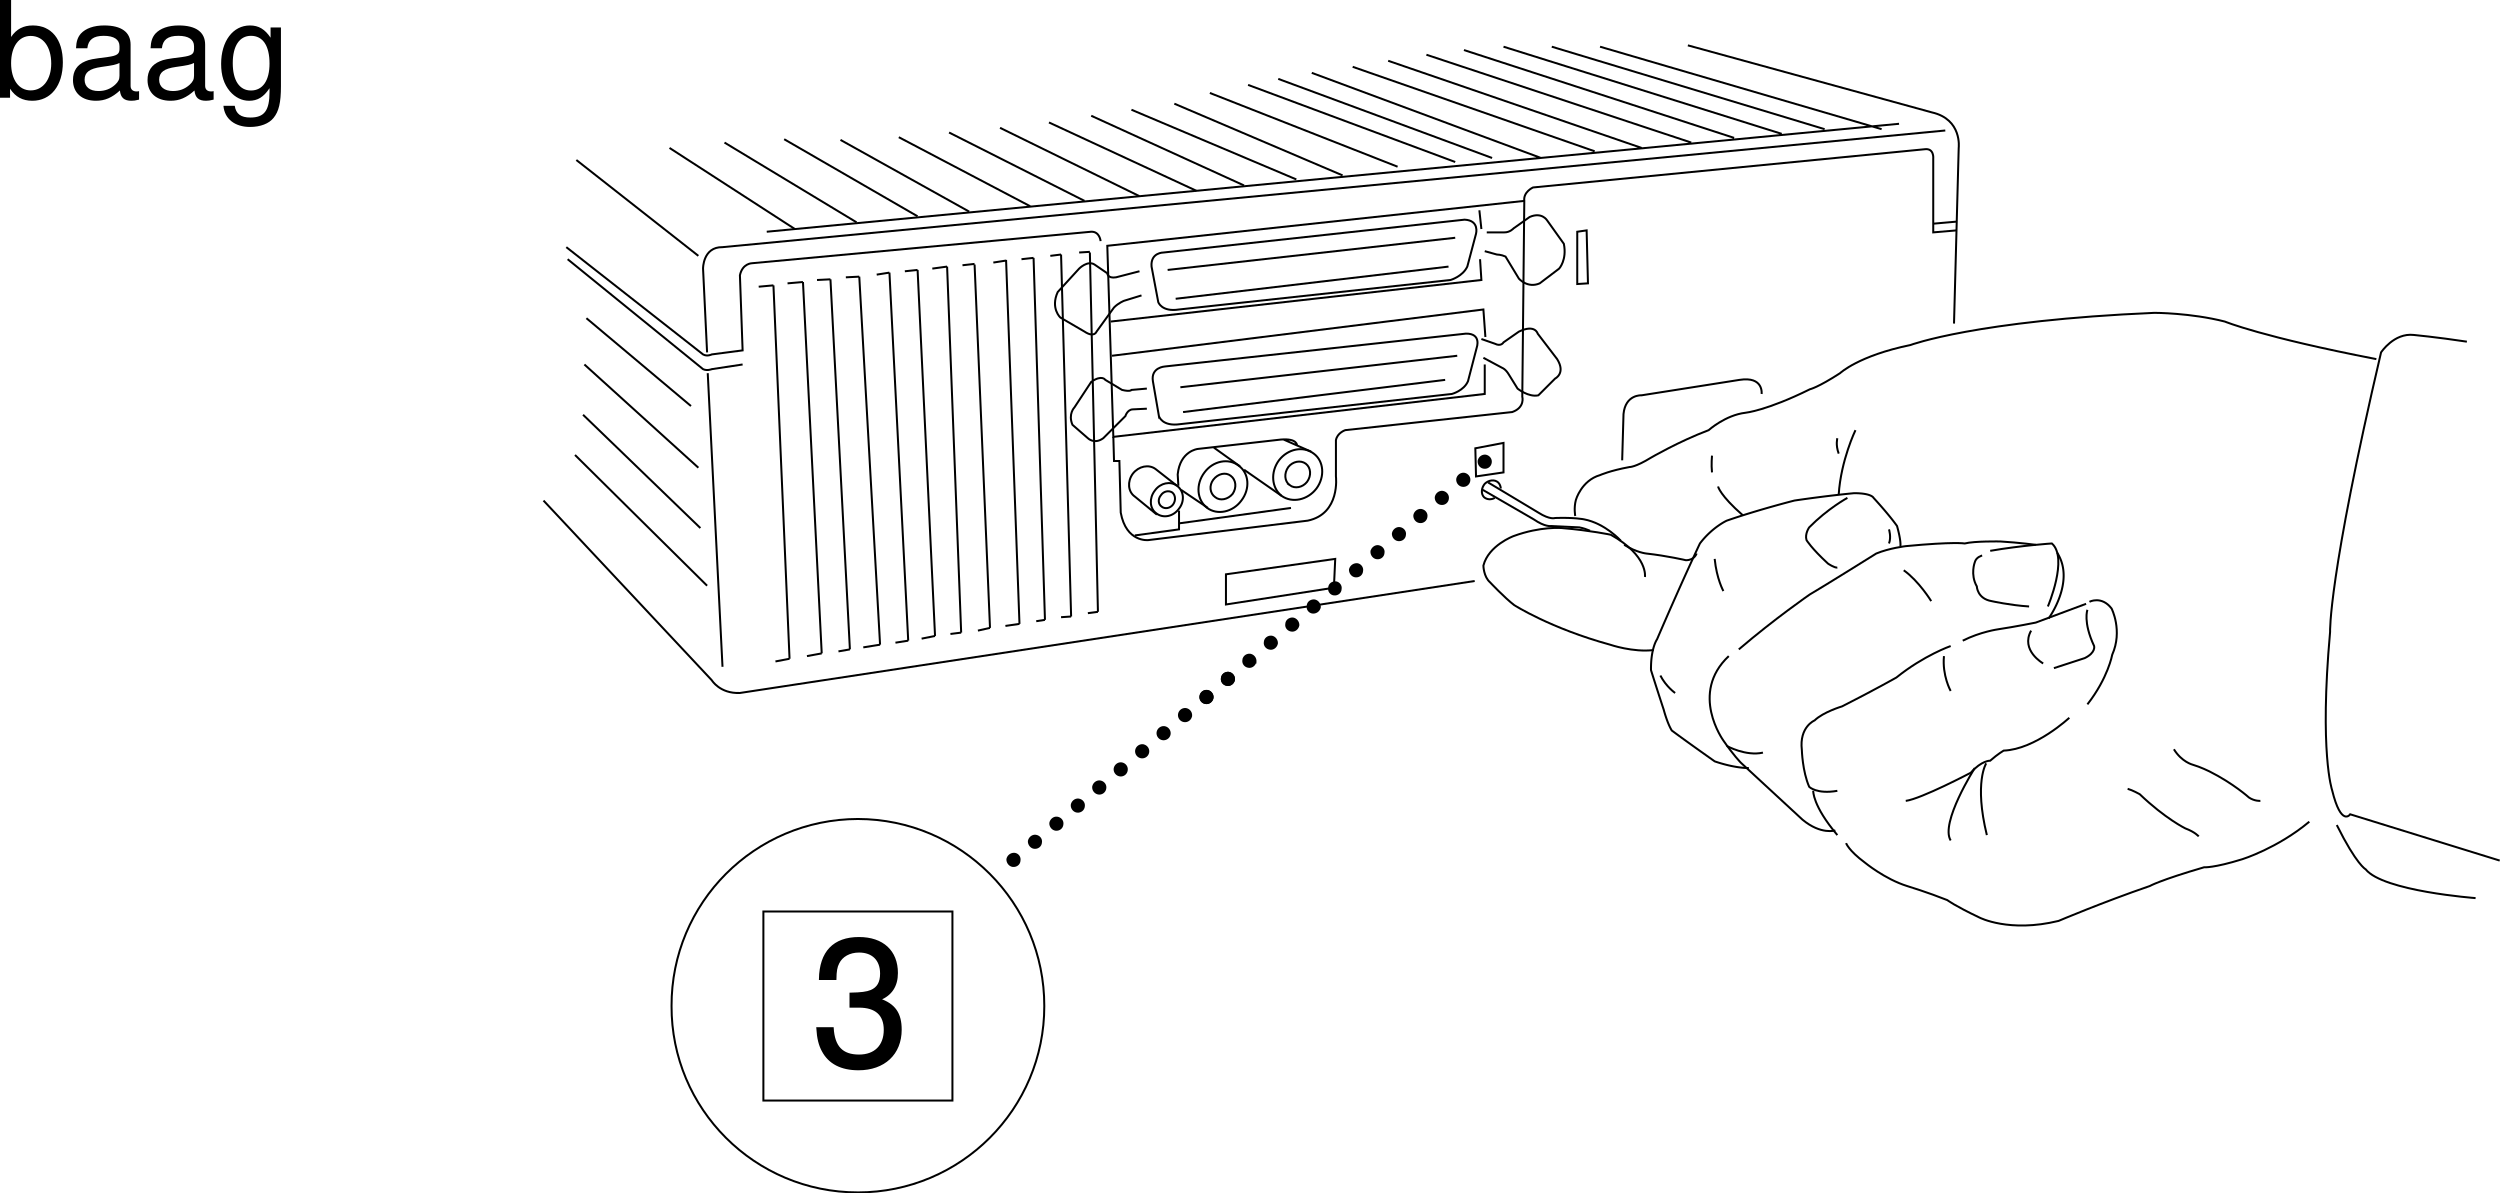 <svg xmlns="http://www.w3.org/2000/svg" xmlns:xlink="http://www.w3.org/1999/xlink" width="372.915" height="178.018"><defs><path id="a" d="M5.797-8.734h1.266c2.515 0 3.843 1.171 3.843 3.468 0 2.375-1.437 3.829-3.828 3.829-2.547 0-3.766-1.297-3.937-4.079H.844c.094 1.532.36 2.532.812 3.36C2.625-.312 4.438.609 6.984.609c3.829 0 6.297-2.312 6.297-5.906 0-2.422-.922-3.734-3.156-4.516 1.734-.703 2.594-2.015 2.594-3.937 0-3.25-2.125-5.219-5.656-5.219-3.75 0-5.75 2.094-5.829 6.11h2.313c.015-1.157.125-1.813.422-2.375.515-1.079 1.672-1.72 3.11-1.72 2.046 0 3.28 1.235 3.28 3.282 0 1.344-.468 2.156-1.484 2.594-.64.265-1.484.375-3.078.406zm0 0"/><path id="b" d="M1.078-14.578V0h1.5v-1.344C3.375-.125 4.438.453 5.906.453c2.75 0 4.547-2.25 4.547-5.734 0-3.407-1.687-5.5-4.469-5.5-1.437 0-2.468.547-3.25 1.719v-5.516zm4.578 5.36c1.86 0 3.063 1.624 3.063 4.124 0 2.375-1.235 4-3.063 4-1.781 0-2.922-1.61-2.922-4.062 0-2.469 1.141-4.063 2.922-4.063zm0 0"/><path id="c" d="M10.703-.984c-.187.046-.265.046-.36.046-.577 0-.905-.296-.905-.828v-6.156c0-1.86-1.36-2.86-3.938-2.86-1.547 0-2.766.438-3.484 1.22-.47.546-.672 1.14-.72 2.187h1.688c.141-1.281.891-1.86 2.454-1.86 1.515 0 2.343.547 2.343 1.547v.454c-.015.718-.375.968-1.734 1.156-2.36.297-2.734.375-3.36.64C1.454-4.921.845-4 .845-2.64.844-.734 2.156.453 4.28.453 5.594.453 6.656 0 7.844-1.078 7.954 0 8.484.453 9.562.453c.36 0 .579-.031 1.141-.172zM7.781-3.297c0 .563-.156.89-.656 1.36-.688.625-1.5.937-2.484.937-1.297 0-2.063-.625-2.063-1.688 0-1.093.719-1.656 2.516-1.906 1.781-.25 2.125-.328 2.687-.593zm0 0"/><path id="d" d="M8.078-10.484v1.53C7.234-10.218 6.313-10.78 5-10.78 2.453-10.78.703-8.42.703-5.061c0 1.765.422 3.046 1.313 4.109.78.906 1.78 1.406 2.859 1.406 1.266 0 2.172-.547 3.047-1.875v.547c0 2.797-.781 3.828-2.86 3.828-1.421 0-2.156-.547-2.328-1.75H1.047C1.203 3.141 2.734 4.36 5.016 4.36c1.546 0 2.828-.5 3.5-1.343.796-.97 1.109-2.282 1.109-4.735v-8.765zm-2.922 1.25c1.766 0 2.766 1.468 2.766 4.14 0 2.532-1.016 4.016-2.766 4.016-1.718 0-2.718-1.5-2.718-4.078 0-2.563 1-4.078 2.718-4.078zm0 0"/></defs><path fill="none" stroke="#000" stroke-miterlimit="10" stroke-width=".3" d="m251.773 6.766 36.399 10c4.55 1.027 4 5.3 4 5.3l-.7 26.2"/><path fill="none" stroke="#000" stroke-miterlimit="10" stroke-width=".3" d="M290.172 19.465 107.773 36.868c-2.933-.047-2.902 3.199-2.902 3.199l.602 12.5m.097 3.098 2.203 43.8m112.2-12.8L110.37 103.368c-2.988.129-4.2-1.903-4.2-1.903l-25.1-26.8"/><path fill="none" stroke="#000" stroke-miterlimit="10" stroke-width=".3" d="m84.473 36.868 20.398 16c.625.355 1.3 0 1.3 0l4.602-.602-.402-11.2c.371-1.784 1.8-1.8 1.8-1.8l50.602-4.7c1.278-.042 1.399 1.4 1.399 1.4"/><path fill="none" stroke="#000" stroke-miterlimit="10" stroke-width=".3" d="m84.672 38.665 20.2 16.402c.624.289 1.3 0 1.3 0l4.601-.7m-7.703 6.2L87.473 47.465m16.699 22.301-17-15.398m17.301 24.398-17.5-16.898m18.5 25.5-19.7-19.5m27.399-25.102 2.2-.2m2.101-.3 2.3-.2m2.098-.3 2-.101m2.301-.297 2-.102m2.601-.301 1.899-.3m2.301-.2 1.898-.199m2.199-.199 2.203-.3m2.297-.2 1.801-.2m2.801-.202 1.898-.297m2.301-.203 1.8-.2m2.501-.3 1.601-.2m2.7-.3 1.597-.098m-46.898 61.098 2.101-.399m2.598-.398 2.2-.403m2.499-.3 1.703-.297m2-.301 2.5-.402m2.297-.297 1.903-.301m2-.301 2-.398m2.3-.301 1.598-.2m2.5-.3 1.8-.402m2.302-.297 2.097-.301m2.5-.402 1.301-.2m2.402-.398 1.5-.102m2.5-.5 1.5-.199m-48.402-48.699 2.402 55.7m52.2-57.802-3.5.903c-1.274.21-1.301-.602-1.301-.602l-1.899-1.3c-1.027-.676-2.3.6-2.3.6l-3.2 3.5c-1.105 2.438.399 3.802.399 3.802l3.601 2.097c1.457.97 1.797 0 1.797 0l2.602-3.597c.668-.68 1.5-1 1.5-1l2.601-.801m.797 16.898-2.097.102c-.82.027-1.102 1-1.102 1l-3.3 3.3c-1.34.977-2.298 0-2.298 0l-2.3-2c-.68-1.617.3-2.6.3-2.6l2.5-3.802c1.606-1.117 2.098-.3 2.098-.3l2.5 1.5c1.274.308 1.402 0 1.402 0l2.297-.2m-8.5-20.3 1.203 53.601m-4 .699-1.5-54m-2.402 54.5-1.7-54m-2.101 54.602-2-54.3m-2.398 54.898-2.3-54.2m-4.099.301 2.098 54.602m-6.5-54.102 2.602 54.602m-6.801-54.203 2.8 54.902m-7.3-54.301 3.101 54.899m-7.402-54.5 2.902 55.203m-7-54.801 2.797 55.398m169.301-63.097-3.5.297v-11s.172-1.606-1.3-1.399l-58.4 5.7s-1.472.656-1.3 2l-.3 29.199s.456 1.605-1.5 2.3l-24.9 2.7s-1.19.375-1.398 1.5v5.402s.7 5.57-4.203 6.598l-23.797 2.902s-3.285.375-4.101-4.102l-.2-7.699h-.8l-.102-3.601"/><path fill="none" stroke="#000" stroke-miterlimit="10" stroke-width=".3" d="m227.371 29.965-62.2 6.7.9 28.5 55.402-6.399v-4.398"/><path fill="none" stroke="#000" stroke-miterlimit="10" stroke-width=".3" d="m172.773 45.067-1-5.3c-.18-2.126 1.797-2.102 1.797-2.102l44.903-4.899c2.246.117 1.699 2.102 1.699 2.102l-1.3 4.898c-.696 1.485-2.5 2-2.5 2l-40.5 4.399c-2.595.414-3.099-1.098-3.099-1.098zm0 0"/><path fill="none" stroke="#000" stroke-miterlimit="10" stroke-width=".3" d="m165.672 47.965 55.3-6.199-.199-3.101m.2-4.5-.301-2.797m-46.5 8.898 42.898-4.8m-41.699 9.101 40.7-4.8m-50.2 13.3 55.402-6.902.297 4.101"/><path fill="none" stroke="#000" stroke-miterlimit="10" stroke-width=".3" d="m172.871 62.067-.898-5.2c-.336-2.085 1.8-2.202 1.8-2.202l44.899-4.899c2.375-.027 1.601 2.102 1.601 2.102l-1.3 5c-.633 1.441-2.403 1.898-2.403 1.898l-40.5 4.5c-2.754.414-3.199-1.2-3.199-1.2zm3.199-4.301 41.301-4.7m-40.898 8.399 39.097-4.8m6.203-22h2.598c.86.023 1.402-.598 1.402-.598l2.399-1.7c1.816-.796 2.601.5 2.601.5l2.5 3.5c.485 2.423-.703 3.7-.703 3.7l-2.898 2.2c-1.817.788-3.102-.7-3.102-.7l-2-3.3c-.652-.298-1.297-.302-1.297-.302l-1.8-.5m-.5 13.102 2 .7c.945.48 1.3-.2 1.3-.2l2.297-1.602c2.43-1.164 2.801.301 2.801.301l2.902 3.8c1.32 2.118-.3 2.9-.3 2.9l-2.5 2.5c-1.453.327-3.102-1-3.102-1l-1.3-2.098c-.497-.84-1-1-1-1l-2.798-1.5m-1.203 13.5 4.203-.801v4.398l-4.101.602zm-37.199 18.797 16.3-2.297-.198 4.297-16.102 2.5zm8.301-11.7c1.574 1.114 3.879.637 5.2-1.097 1.292-1.75 1.105-4.098-.4-5.203-1.57-1.2-3.874-.723-5.199 1-1.289 1.761-1.105 4.109.399 5.3zm0 0"/><path fill="none" stroke="#000" stroke-miterlimit="10" stroke-width=".3" d="M192.371 72.368c.781.586 1.95.343 2.602-.5.672-.918.578-2.11-.2-2.703-.78-.575-1.949-.332-2.601.5-.668.933-.574 2.12.2 2.703zm-12.301 3.398c1.52 1.117 3.828.64 5.102-1.101 1.34-1.743 1.152-4.09-.399-5.2-1.523-1.195-3.828-.718-5.101 1-1.344 1.766-1.156 4.114.398 5.301zm0 0"/><path fill="none" stroke="#000" stroke-miterlimit="10" stroke-width=".3" d="M181.273 74.165c.727.593 1.895.351 2.598-.5.621-.915.524-2.102-.3-2.7-.731-.57-1.9-.328-2.598.602-.625.836-.528 2.023.3 2.598zm-12 5.703 6.598-.903v-2.8m-.098-3.7-.101-1.699c.351-3.52 3-3.8 3-3.8l12.398-1.4c2.504-.206 2.403.9 2.403.9m2.097.902-4.097-1.801m-.301 8.398-5.602-3.898m-.597-.5-3.903-2.8m-.898 8.999-4-2.7m-.301 5.001 16.7-2.3m88.101-56.501-42-12.3M114.371 34.567l168.902-16.102m-11.101.801-40.7-12.3m-7.199-.001 41.5 13m-7.101.602-40.3-13.102m-5.599.7 39.5 13.101m-7.402.801-37.8-13m-5.298.898 36.098 12.602m-8 1-34.2-12.7"/><path fill="none" stroke="#000" stroke-miterlimit="10" stroke-width=".3" d="M172.473 76.567c1.039.805 2.55.492 3.398-.7.867-1.093.746-2.636-.3-3.402-.973-.746-2.485-.433-3.298.7-.902 1.156-.78 2.695.2 3.402zm0 0"/><path fill="none" stroke="#000" stroke-miterlimit="10" stroke-width=".3" d="M173.273 75.567c.508.41 1.274.25 1.7-.3.441-.606.379-1.388-.102-1.802-.543-.351-1.305-.191-1.7.403-.476.562-.413 1.343.102 1.699zm0 0"/><path fill="none" stroke="#000" stroke-miterlimit="10" stroke-width=".3" d="m175.57 72.465-3.199-2.5c-1.012-.75-2.523-.433-3.398.7-.84 1.152-.72 2.691.3 3.402l3.297 2.7m62.703-42.2v7.8l1.598-.1-.2-7.9zm6.7 34.098.199-6.899c.281-2.965 2.7-2.8 2.7-2.8l14.6-2.301c3.645-.57 3.301 2.101 3.301 2.101m105.2-7.801c-4.637-.695-7.903-1-7.903-1-2.968-.351-4.898 2.602-4.898 2.602-7.91 33.789-7.602 41.7-7.602 41.7-1.62 18.003.301 23.6.301 23.6 1.36 5.555 2.7 3.598 2.7 3.598l22.3 6.903m-24.301-5.301c2.957 5.933 4.301 6.598 4.301 6.598 2.59 3.273 16.402 4.3 16.402 4.3m-14.8-80.398c-17.055-3.297-22.602-5.602-22.602-5.602-5.113-1.304-10.5-1.3-10.5-1.3-26.598 1.144-36.398 4.8-36.398 4.8-7.75 1.594-10.5 4.2-10.5 4.2-3.317 2.152-4.5 2.402-4.5 2.402-6.446 3.191-9.602 3.5-9.602 3.5-2.992.348-5.5 2.598-5.5 2.598-4.465 1.687-8.598 4.101-8.598 4.101-2.343 1.442-3.203 1.399-3.203 1.399-2.914.535-4.398 1.203-4.398 1.203-2.781.808-3.602 3.699-3.602 3.699-.328 1.21-.097 2.398-.097 2.398m109.5 45.602c-4.758 3.973-10 5.598-10 5.598-4.27 1.328-5.7 1.203-5.7 1.203-6.609 1.93-8.101 2.797-8.101 2.797-7.035 2.414-13.602 5.203-13.602 5.203-7.375 1.8-11.797-.5-11.797-.5-3.78-1.797-4.8-2.602-4.8-2.602-2.914-1.164-6-2.101-6-2.101-3.313-1.032-6.301-3.5-6.301-3.5-2.426-1.797-2.8-2.899-2.8-2.899"/><path fill="none" stroke="#000" stroke-miterlimit="10" stroke-width=".3" d="M317.371 117.665c.695.183 1.8.8 1.8.8 3.813 3.645 6.802 5.102 6.802 5.102 1.48.555 2 1.2 2 1.2m-3.7-13.001c1.172 1.899 2.797 2.3 2.797 2.3 1.164.337 2.5 1 2.5 1 3.586 1.798 5.903 3.9 5.903 3.9.84.562 1.699.5 1.699.5m-63.102 5.101c-3.734-4.422-3.597-6.602-3.597-6.602m3.597 0c-3.078.54-4.199-.597-4.199-.597-1.012-2.309-1.098-5.5-1.098-5.5-.406-3.453 1.899-4.403 1.899-4.403 1.305-1.265 4.101-2.097 4.101-2.097 4.829-2.446 8.098-4.301 8.098-4.301 4.113-3.313 8.102-4.7 8.102-4.7m1.8-.8c2.657-1.34 5.297-1.7 5.297-1.7 2.528-.378 5.602-1 5.602-1l7.5-2.8m-8.199 4c-1.637 2.95 1.8 4.898 1.8 4.898m1.598.7 4.602-1.5c1.68-.82 1.398-1.797 1.398-1.797-1.687-3.618-1-5.403-1-5.403m-27.098 28.5c2.301-.304 9.7-4.199 9.7-4.199 1.62-1.848 2.898-1.8 2.898-1.8 1.184-1.032 2-1.5 2-1.5 4.762-.188 9.8-4.9 9.8-4.9"/><path fill="none" stroke="#000" stroke-miterlimit="10" stroke-width=".3" d="M311.371 105.067c3.086-3.95 3.7-7.402 3.7-7.402 1.6-3.602-.098-6.899-.098-6.899-1.5-1.95-3.301-1-3.301-1m-21.699 8.102c-.282 2.922 1 5.199 1 5.199m0 22.301c-1.61-2.598 3.597-10.801 3.597-10.801m1.801 10c-1.926-7.867-.098-10.7-.098-10.7m-38.402-15.999c-5.906 5.547-.8 12.597-.8 12.597 1.456 2.133 2.6 3.301 2.6 3.301l9.2 8.5c2.777 2.305 4.902 1.602 4.902 1.602"/><path fill="none" stroke="#000" stroke-miterlimit="10" stroke-width=".3" d="M262.973 112.266c-2.563.578-5.403-1-5.403-1m1.801-14.398c5.387-4.61 10.602-8.203 10.602-8.203 2.004-1.16 9.898-6.098 9.898-6.098 1.945-.805 4.402-1.102 4.402-1.102 7.22-.687 8.797-.398 8.797-.398 1.457-.371 5.301-.3 5.301-.3 2.883.175 5.3.5 5.3.5"/><path fill="none" stroke="#000" stroke-miterlimit="10" stroke-width=".3" d="M283.973 85.067c2.273 1.617 4.097 4.598 4.097 4.598m14.602.8c-2.813-.175-5.602-.8-5.602-.8-2.132-.36-2.199-2.2-2.199-2.2-1-1.765-.3-3.597-.3-3.597.202-.793 1.1-1 1.1-1m1.2-.703c4.711-.813 9.2-1.098 9.2-1.098 2.48 2.172-.598 9.398-.598 9.398"/><path fill="none" stroke="#000" stroke-miterlimit="10" stroke-width=".3" d="M306.871 82.465c2.746 4.301-1.3 9.801-1.3 9.801m-44.7 22.301c-2.344 0-5.098-1-5.098-1-4.628-3.266-6.402-4.602-6.402-4.602-.687-1.125-1.2-3.097-1.2-3.097a482.117 482.117 0 0 1-1.898-5.903c-.046-3.277.899-4.597.899-4.597 3.808-8.848 6.398-14.301 6.398-14.301 1.84-2.422 4-3.402 4-3.402 4.73-1.641 10.102-3 10.102-3 5.289-.778 8.898-1.098 8.898-1.098 2.621-.004 2.903.7 2.903.7 2.507 2.737 3.5 4.198 3.5 4.198.648 2.313.5 3 .5 3"/><path fill="none" stroke="#000" stroke-miterlimit="10" stroke-width=".3" d="M274.07 84.665c-.453.05-1.398-.598-1.398-.598-2.5-2.305-3.2-3.5-3.2-3.5-.284-.938.4-1.902.4-1.902 2.76-2.805 5.698-4.399 5.698-4.399m6.203 6.801c.372-.945 0-2.102 0-2.102m-26 4.403c.293 2.988 1.297 4.797 1.297 4.797m-9.398 12.601c.848 1.664 2.2 2.602 2.2 2.602m-3.2-6.403c-3.07.38-6.5-.8-6.5-.8-8.871-2.43-14.3-5.899-14.3-5.899-1.462-1.121-3.599-3.398-3.599-3.398-.98-.84-1-2.5-1-2.5.758-3.016 4.5-4.403 4.5-4.403 4.047-1.484 7.2-1.199 7.2-1.199 4.394.371 7.3 1 7.3 1 5.625 3.145 5.098 6.3 5.098 6.3m28.902-12.3c.329-5.125 2.5-9.601 2.5-9.601m-2.5 3.5c-.492-1.32-.203-2.297-.203-2.297m-14.097 11.5c-3.414-2.98-3.7-4.301-3.7-4.301m-.902-2.102c-.125-1.168 0-2.5 0-2.5"/><path fill="none" stroke="#000" stroke-miterlimit="10" stroke-width=".3" d="M242.273 81.266c1.82 1.152 3.297 1.3 3.297 1.3 3.114.345 5.903 1 5.903 1 1.312 0 1.597-1 1.597-1m-29.199-9.698c-.027-.325-.144-.664-.398-.903-.524-.48-1.399-.375-2 .2-.532.648-.575 1.53-.102 2 .45.386 1.078.402 1.602.101"/><path fill="none" stroke="#000" stroke-miterlimit="10" stroke-width=".3" d="m221.973 71.965 7.5 4.5c1.746 1.114 2.5.801 2.5.801 2.851-.098 4.3.2 4.3.2 3.184.605 5.5 3.199 5.5 3.199"/><path fill="none" stroke="#000" stroke-miterlimit="10" stroke-width=".3" d="m221.172 73.067 7.601 4.398c1.707 1.18 2.598 1 2.598 1 3.168.141 4.2.2 4.2.2.675.136 1.03.27 1.6.5m-132.999-41-18.2-14.297m205.801 9.199-3.402.3m-65.801-9.8-31.898-11.8m26.398 12.398-30.898-11.5m22.301 12.203-28-11m19.8 12.297-25.101-10.7m18.199 11.301-24.598-10.398m16.797 11.297-22.797-10.399m15.7 11.199-22-10.199m13.5 11-20.801-10.2m12.601 10.899L141.57 19.766m12.102 11-19.602-10.3m10.5 11.101-19.199-10.7m11.5 11.399-19.898-11.5m10.8 12.399L108.07 21.266m10.5 12.899L99.871 22.067"/><path d="M179.07 103.868a.89.89 0 0 0 .801 1c.473.058.922-.293 1-.801a.941.941 0 0 0-.8-1 .909.909 0 0 0-1 .8"/><path fill="none" stroke="#000" stroke-miterlimit="10" stroke-width=".3" d="M179.07 103.868a.89.89 0 0 0 .801 1c.473.058.922-.293 1-.801a.941.941 0 0 0-.8-1 .909.909 0 0 0-1 .8zm0 0"/><path d="M182.273 101.165c-.078.496.278.945.797 1 .47.062.918-.29 1-.797a.95.95 0 0 0-.797-1c-.507-.051-.957.304-1 .797"/><path fill="none" stroke="#000" stroke-miterlimit="10" stroke-width=".3" d="M182.273 101.165c-.078.496.278.945.797 1 .47.062.918-.29 1-.797a.95.95 0 0 0-.797-1c-.507-.051-.957.304-1 .797zm0 0"/><path d="M185.473 98.465c-.082.496.27.946.8 1 .457.063.91-.289 1-.8a.97.97 0 0 0-.8-1c-.516-.047-.961.304-1 .8"/><path fill="none" stroke="#000" stroke-miterlimit="10" stroke-width=".3" d="M185.473 98.465c-.082.496.27.946.8 1 .457.063.91-.289 1-.8a.97.97 0 0 0-.8-1c-.516-.047-.961.304-1 .8zm0 0"/><path d="M188.672 95.766c-.09.496.266.945.8 1 .454.063.903-.289 1-.8.02-.477-.331-.926-.8-1-.52-.048-.969.308-1 .8"/><path fill="none" stroke="#000" stroke-miterlimit="10" stroke-width=".3" d="M188.672 95.766c-.09.496.266.945.8 1 .454.063.903-.289 1-.8.02-.477-.331-.926-.8-1-.52-.048-.969.308-1 .8zm0 0"/><path d="M191.871 93.067c-.094.496.262.945.8 1 .45.062.9-.29 1-.8.016-.477-.335-.927-.8-1-.523-.048-.973.304-1 .8"/><path fill="none" stroke="#000" stroke-miterlimit="10" stroke-width=".3" d="M191.871 93.067c-.094.496.262.945.8 1 .45.062.9-.29 1-.8.016-.477-.335-.927-.8-1-.523-.048-.973.304-1 .8zm0 0"/><path d="M195.07 90.368a.841.841 0 0 0 .703 1c.54.062.989-.29 1.098-.801.012-.477-.344-.926-.8-1-.532-.047-.981.305-1 .8"/><path fill="none" stroke="#000" stroke-miterlimit="10" stroke-width=".3" d="M195.07 90.368a.841.841 0 0 0 .703 1c.54.062.989-.29 1.098-.801.012-.477-.344-.926-.8-1-.532-.047-.981.305-1 .8zm0 0"/><path d="M198.273 87.665c-.109.5.247.949.7 1 .535.066.984-.286 1-.797.101-.48-.25-.926-.7-1-.539-.047-.988.304-1 .797"/><path fill="none" stroke="#000" stroke-miterlimit="10" stroke-width=".3" d="M198.273 87.665c-.109.5.247.949.7 1 .535.066.984-.286 1-.797.101-.48-.25-.926-.7-1-.539-.047-.988.304-1 .797zm0 0"/><path d="M201.371 84.965c-.012.496.34.946.8 1 .528.067.977-.285 1-.8.099-.473-.253-.926-.698-1a1.028 1.028 0 0 0-1.102.8"/><path fill="none" stroke="#000" stroke-miterlimit="10" stroke-width=".3" d="M201.371 84.965c-.012.496.34.946.8 1 .528.067.977-.285 1-.8.099-.473-.253-.926-.698-1a1.027 1.027 0 0 0-1.102.8zm0 0"/><path d="M204.57 82.266c-.015.496.336.945.801 1 .524.067.973-.285 1-.8.094-.477-.262-.923-.8-1-.45-.044-.9.308-1 .8"/><path fill="none" stroke="#000" stroke-miterlimit="10" stroke-width=".3" d="M204.57 82.266c-.015.496.336.945.801 1 .524.067.973-.285 1-.8.094-.477-.262-.923-.8-1-.45-.044-.9.308-1 .8zm0 0"/><path d="M207.773 79.567c-.027.496.329.945.797 1 .52.066.97-.285 1-.8.086-.477-.265-.927-.797-1-.457-.044-.906.308-1 .8"/><path fill="none" stroke="#000" stroke-miterlimit="10" stroke-width=".3" d="M207.773 79.567c-.027.496.329.945.797 1 .52.066.97-.285 1-.8.086-.477-.265-.927-.797-1-.457-.044-.906.308-1 .8zm0 0"/><path d="M210.973 76.868c-.032.496.32.945.8 1a.874.874 0 0 0 1-.801c.079-.477-.273-.926-.8-1-.465-.043-.914.309-1 .8"/><path fill="none" stroke="#000" stroke-miterlimit="10" stroke-width=".3" d="M210.973 76.868c-.032.496.32.945.8 1a.874.874 0 0 0 1-.801c.079-.477-.273-.926-.8-1-.465-.043-.914.308-1 .8zm0 0"/><path d="M214.172 74.165c-.035.5.316.949.8 1a.875.875 0 0 0 1-.797c.071-.477-.28-.926-.8-1-.469-.043-.918.308-1 .797"/><path fill="none" stroke="#000" stroke-miterlimit="10" stroke-width=".3" d="M214.172 74.165c-.035.5.316.949.8 1a.875.875 0 0 0 1-.797c.071-.477-.28-.926-.8-1-.469-.043-.918.308-1 .797zm0 0"/><path d="M217.371 71.465c-.043.5.309.95.8 1a.88.88 0 0 0 1-.8c.067-.473-.284-.922-.8-1a.954.954 0 0 0-1 .8"/><path fill="none" stroke="#000" stroke-miterlimit="10" stroke-width=".3" d="M217.371 71.465c-.043.5.309.95.8 1a.88.88 0 0 0 1-.8c.067-.473-.284-.922-.8-1a.954.954 0 0 0-1 .8zm0 0"/><path d="M220.57 68.766c-.047.5.305.95.801 1 .492.07.941-.285 1-.8.063-.473-.293-.923-.8-1a.944.944 0 0 0-1 .8"/><path fill="none" stroke="#000" stroke-miterlimit="10" stroke-width=".3" d="M220.57 68.766c-.047.5.305.95.801 1 .492.07.942-.285 1-.8.063-.473-.293-.923-.8-1a.944.944 0 0 0-1 .8zm0 0"/><path d="M150.273 128.165c-.015.488.336.937.797 1 .532.058.98-.293 1-.797a.85.85 0 0 0-.699-1 1.001 1.001 0 0 0-1.098.797"/><path fill="none" stroke="#000" stroke-miterlimit="10" stroke-width=".3" d="M150.273 128.165c-.015.488.336.937.797 1 .532.058.98-.293 1-.797a.85.85 0 0 0-.699-1 1.001 1.001 0 0 0-1.098.797zm0 0"/><path d="M153.473 125.465c-.02.489.332.938.8 1 .52.059.97-.297 1-.8.09-.485-.261-.934-.8-1-.453-.051-.903.3-1 .8"/><path fill="none" stroke="#000" stroke-miterlimit="10" stroke-width=".3" d="M153.473 125.465c-.02.489.332.938.8 1 .52.059.97-.297 1-.8.09-.485-.261-.934-.8-1-.453-.051-.903.3-1 .8zm0 0"/><path d="M156.672 122.766c-.027.488.328.938.8 1 .516.059.966-.297 1-.8.083-.485-.269-.934-.8-1-.457-.051-.906.3-1 .8"/><path fill="none" stroke="#000" stroke-miterlimit="10" stroke-width=".3" d="M156.672 122.766c-.027.488.328.938.8 1 .516.059.966-.297 1-.8.083-.485-.269-.934-.8-1-.457-.051-.906.3-1 .8zm0 0"/><path d="M159.871 120.067c-.031.488.32.937.8 1 .513.059.962-.297 1-.8.079-.485-.273-.934-.8-1-.465-.052-.914.3-1 .8"/><path fill="none" stroke="#000" stroke-miterlimit="10" stroke-width=".3" d="M159.871 120.067c-.031.488.32.937.8 1 .513.059.962-.297 1-.8.079-.485-.273-.934-.8-1-.465-.052-.914.3-1 .8zm0 0"/><path d="M163.07 117.368a.94.94 0 0 0 .801 1 .893.893 0 0 0 1-.801c.074-.484-.281-.934-.8-1-.47-.05-.919.3-1 .8"/><path fill="none" stroke="#000" stroke-miterlimit="10" stroke-width=".3" d="M163.07 117.368a.94.94 0 0 0 .801 1 .893.893 0 0 0 1-.801c.074-.484-.281-.934-.8-1-.47-.05-.919.3-1 .8zm0 0"/><path d="M166.273 114.665a.92.92 0 0 0 .797 1 .89.89 0 0 0 1-.797c.067-.485-.285-.934-.797-1-.476-.051-.925.3-1 .797"/><path fill="none" stroke="#000" stroke-miterlimit="10" stroke-width=".3" d="M166.273 114.665a.92.92 0 0 0 .797 1 .89.89 0 0 0 1-.797c.067-.485-.285-.934-.797-1-.476-.051-.925.3-1 .797zm0 0"/><path d="M169.473 111.965a.91.91 0 0 0 .8 1 .902.902 0 0 0 1-.8c.059-.48-.293-.93-.8-1a.924.924 0 0 0-1 .8"/><path fill="none" stroke="#000" stroke-miterlimit="10" stroke-width=".3" d="M169.473 111.965a.91.91 0 0 0 .8 1 .902.902 0 0 0 1-.8c.059-.48-.293-.93-.8-1a.924.924 0 0 0-1 .8zm0 0"/><path d="M172.672 109.266a.904.904 0 0 0 .8 1 .91.91 0 0 0 1-.8.924.924 0 0 0-.8-1 .92.92 0 0 0-1 .8"/><path fill="none" stroke="#000" stroke-miterlimit="10" stroke-width=".3" d="M172.672 109.266a.904.904 0 0 0 .8 1 .91.91 0 0 0 1-.8.924.924 0 0 0-.8-1 .92.92 0 0 0-1 .8zm0 0"/><path d="M175.871 106.567a.895.895 0 0 0 .8 1c.477.059.93-.293 1-.8a.932.932 0 0 0-.8-1 .915.915 0 0 0-1 .8"/><path fill="none" stroke="#000" stroke-miterlimit="10" stroke-width=".3" d="M175.871 106.567a.895.895 0 0 0 .8 1c.477.059.93-.293 1-.8a.932.932 0 0 0-.8-1 .915.915 0 0 0-1 .8zm0 0"/><path d="M179.07 103.868a.89.89 0 0 0 .801 1c.473.058.922-.293 1-.801a.941.941 0 0 0-.8-1 .909.909 0 0 0-1 .8"/><path fill="none" stroke="#000" stroke-miterlimit="10" stroke-width=".3" d="M179.07 103.868a.89.89 0 0 0 .801 1c.473.058.922-.293 1-.801a.941.941 0 0 0-.8-1 .909.909 0 0 0-1 .8zm0 0"/><path d="M182.273 101.165c-.078.496.278.945.797 1 .47.062.918-.29 1-.797a.95.95 0 0 0-.797-1c-.507-.051-.957.304-1 .797"/><path fill="none" stroke="#000" stroke-miterlimit="10" stroke-width=".3" d="M182.273 101.165c-.078.496.278.945.797 1 .47.062.918-.29 1-.797a.95.95 0 0 0-.797-1c-.507-.051-.957.304-1 .797zm0 0"/><use xlink:href="#a" width="100%" height="100%" x="132.522" y="162.501" transform="translate(-11.453 -3.609)"/><path fill="none" stroke="#000" stroke-miterlimit="10" stroke-width=".3" d="M126.867 150.157h1.266c2.515 0 3.844 1.172 3.844 3.468 0 2.375-1.438 3.829-3.829 3.829-2.546 0-3.765-1.297-3.937-4.079h-2.297c.094 1.532.36 2.532.813 3.36.968 1.844 2.78 2.765 5.328 2.765 3.828 0 6.297-2.312 6.297-5.906 0-2.422-.922-3.734-3.157-4.515 1.735-.704 2.594-2.016 2.594-3.938 0-3.25-2.125-5.219-5.656-5.219-3.75 0-5.75 2.094-5.828 6.11h2.312c.016-1.157.125-1.813.422-2.375.516-1.078 1.672-1.719 3.11-1.719 2.046 0 3.28 1.234 3.28 3.281 0 1.344-.468 2.156-1.484 2.594-.64.266-1.484.375-3.078.406zm0 0"/><path fill="none" stroke="#000" stroke-miterlimit="10" stroke-width=".3" d="M142.07 164.165v-28.2h-28.199v28.2zm0 0"/><path fill="none" stroke="#000" stroke-miterlimit="10" stroke-width=".3" d="M127.973 177.868c15.359.004 27.82-12.461 27.8-27.801.02-15.406-12.441-27.867-27.8-27.902-15.387.035-27.852 12.496-27.801 27.902-.05 15.34 12.414 27.805 27.8 27.8zm0 0"/><g transform="translate(-11.453 -3.609)"><use xlink:href="#b" width="100%" height="100%" x="10.375" y="18.187"/><use xlink:href="#c" width="100%" height="100%" x="21.495" y="18.187"/><use xlink:href="#c" width="100%" height="100%" x="32.615" y="18.187"/><use xlink:href="#d" width="100%" height="100%" x="43.735" y="18.187"/></g></svg>
